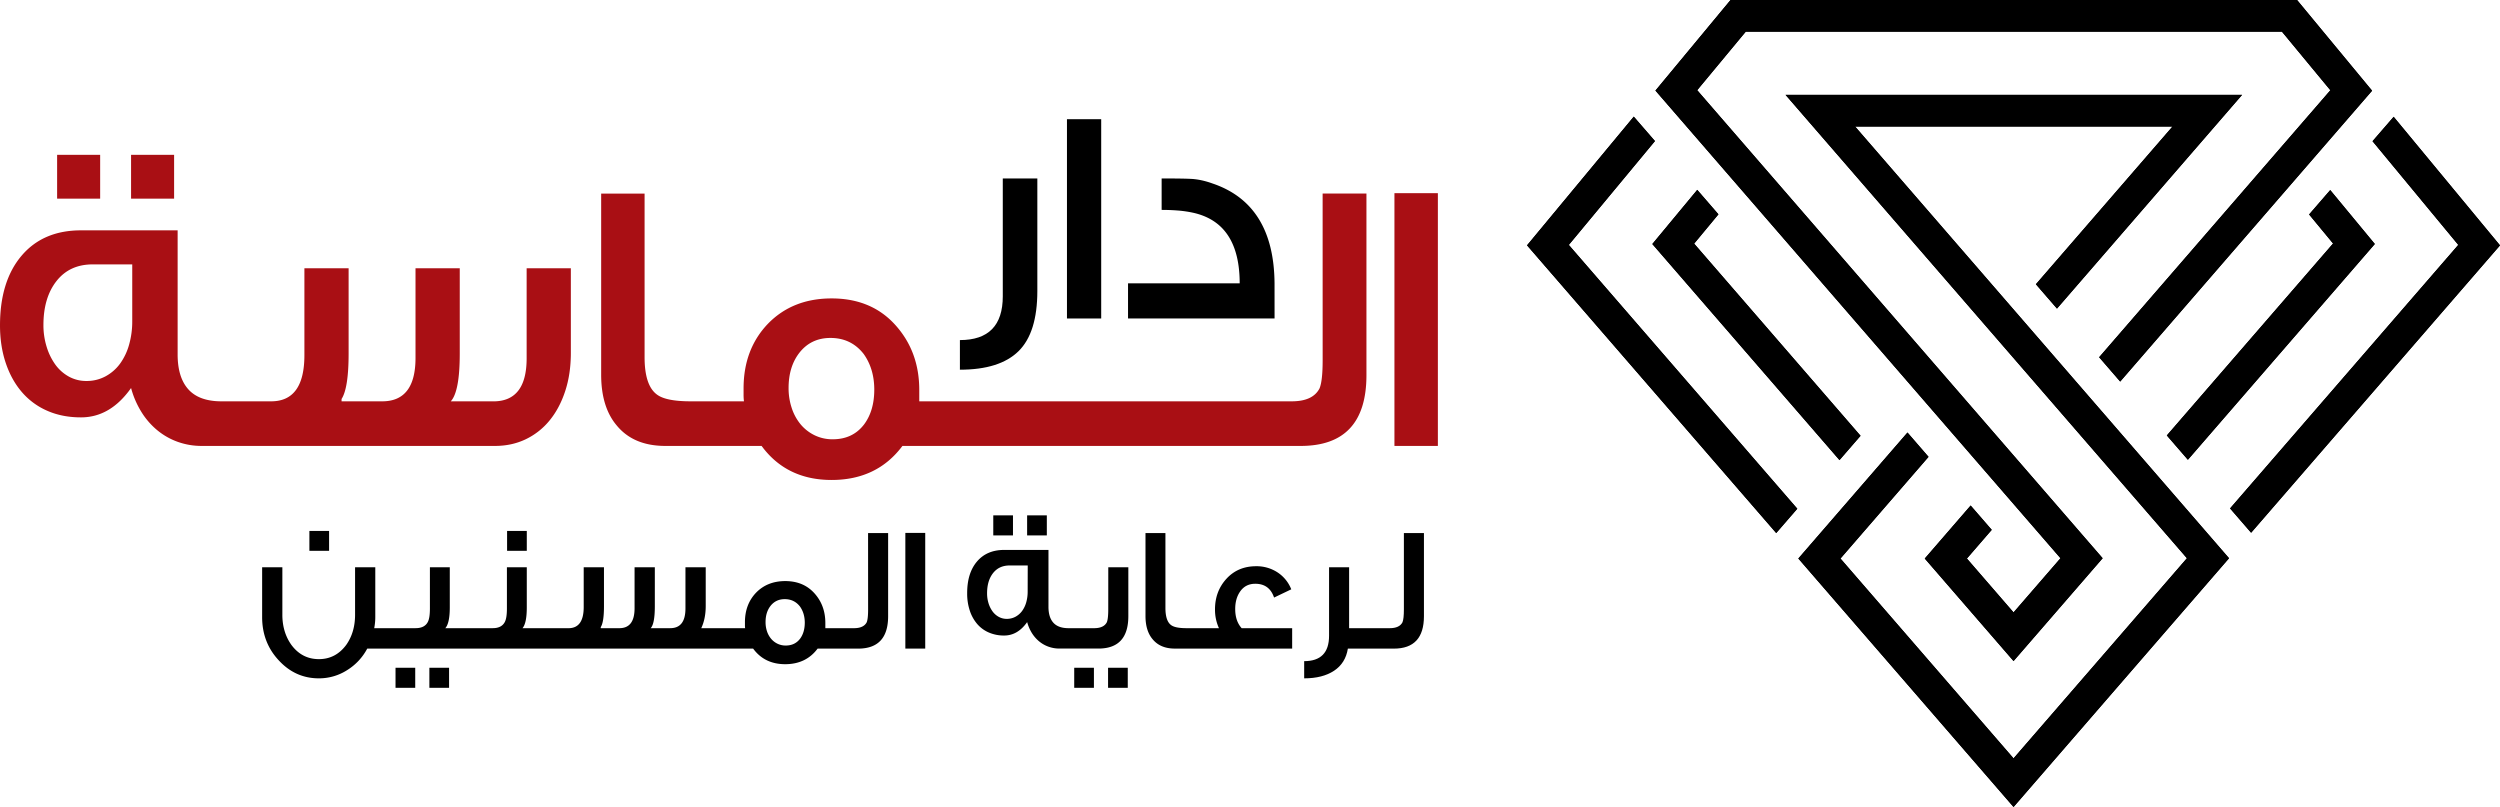 <svg id="Layer_1" data-name="Layer 1" xmlns="http://www.w3.org/2000/svg" xmlns:xlink="http://www.w3.org/1999/xlink" viewBox="0 0 3577.83 1154.94"><defs><style>.cls-1{clip-rule:evenodd;}.cls-2{fill-rule:evenodd;}.cls-3{clip-path:url(#clip-path);}.cls-4{fill:#a90f14;}</style><clipPath id="clip-path" transform="translate(-40.85 -38.2)"><path class="cls-1" d="M2405.56,387.42l64.27-77.5,30.31,35-34.78,41.94,238.16,275-30.13,34.79L2405.56,387.42M2286,388.72l327,377.53-30.16,34.8L2226.24,389.3,2379,205.12l30.31,34.95Zm1273-.05-122.74-148.4,30.24-34.91,152.18,184L3262.49,800.6l-30.13-34.78Zm-179.2-2-34.32-41.54,30.23-34.91,63.81,77.16L3172,696.17l-30.13-34.79Zm-3.87-219.31-69.34-83.86H2539.25l-69.5,83.77L3050,837.1,2922.5,984.25l-127.05-146.7,65.66-75.87,30.17,34.79-35.54,41.08,66.76,77.11,67.18-77.56L2410,167.83,2517.5,38.2h810.73L3435.62,168,3075.1,584.26,3045,549.46ZM2674.79,837.53l247.71,286L3170.63,837.1,2596.24,174h653.29L2984.65,479.82,2954.49,445,3150,219.29H2695.75L3230.88,837.1l-308.38,356-308-355.59,156.2-180.3,30.12,34.8Z"/></clipPath></defs><path class="cls-2" d="M2405.56,387.42l64.27-77.5,30.31,35-34.78,41.94,238.16,275-30.13,34.79L2405.56,387.42M2286,388.72l327,377.53-30.16,34.8L2226.24,389.3,2379,205.12l30.31,34.95Zm1273-.05-122.74-148.4,30.24-34.91,152.18,184L3262.49,800.6l-30.13-34.78Zm-179.2-2-34.32-41.54,30.23-34.91,63.81,77.16L3172,696.17l-30.13-34.79Zm-3.87-219.31-69.34-83.86H2539.25l-69.5,83.77L3050,837.1,2922.5,984.25l-127.05-146.7,65.66-75.87,30.17,34.79-35.54,41.08,66.76,77.11,67.18-77.56L2410,167.83,2517.5,38.2h810.73L3435.62,168,3075.1,584.26,3045,549.46ZM2674.79,837.53l247.71,286L3170.63,837.1,2596.24,174h653.29L2984.65,479.82,2954.49,445,3150,219.29H2695.75L3230.88,837.1l-308.38,356-308-355.59,156.2-180.3,30.12,34.8Z" transform="translate(-40.85 -38.2)"/><g class="cls-3"><rect x="2185.39" width="1392.44" height="1154.94"/></g><rect x="442.78" y="759.84" width="28.19" height="28.45"/><rect x="566.05" y="955.65" width="28.19" height="28.7"/><rect x="614.49" y="955.65" width="28.19" height="28.7"/><rect x="725.71" y="759.84" width="28.19" height="28.45"/><path d="M1283.23,910.3q0,13.59-2,18.45-4.37,8.46-18.2,8.46h-41v-7.43q0-25.38-15.89-42.8-15.63-17.18-41.52-17.17-25.62,0-41.77,16.65-15.9,16.66-15.89,42.29V933a34.34,34.34,0,0,0,.25,4.23h-62.78q6.39-13.58,6.4-31.78V850.07h-29V909q0,28.2-21.78,28.19H972.1q5.89-6.4,5.9-31.27V850.07H949v58.69q0,28.46-21.79,28.45H900.6v-1.54q4.62-7.17,4.61-29.73V850.07h-29V907q0,30.24-21.78,30.24H788.6q6.15-7.17,6.15-29.73V850.07H766.31V909q0,13.83-3.08,19.48-4.62,8.71-17.17,8.71H678.15q6.39-7.17,6.4-29.73V850.07H656.11V909q0,13.83-3.08,19.48-4.6,8.71-17.43,8.71H576.4a83,83,0,0,0,1.54-15.89V850.07H549V918q0,25.11-12.56,43-15.12,20.51-39.21,20.51-24.34,0-39.46-20.51-12.83-18.19-12.82-43V850.07H416v71.25q0,36.9,24.35,62.53Q463.89,1009,497.21,1009a74.59,74.59,0,0,0,40.5-11.79,80.59,80.59,0,0,0,28.7-30.75H1118.7q16.4,22.29,45.87,22.29,29.73,0,46.39-22.29h57.92q43,0,43-46.39V801.12h-28.7Zm-97.39,42q-7.42,9.75-20.5,9.74a26.57,26.57,0,0,1-12-2.69,27.81,27.81,0,0,1-9.1-7.18,32.66,32.66,0,0,1-5.77-10.63,41,41,0,0,1-2-13.07q0-13.59,6.66-22.56,7.7-10.25,20.76-10.25,13.59,0,21.79,10.51,6.92,9.74,6.92,23.32Q1192.51,943.37,1185.84,952.33Z" transform="translate(-40.85 -38.2)"/><rect x="1295.68" y="762.66" width="28.45" height="165.56"/><rect x="1469.95" y="737.55" width="28.19" height="28.7"/><rect x="1421.51" y="737.55" width="28.19" height="28.7"/><rect x="1585.79" y="955.65" width="28.19" height="28.7"/><path d="M1626.9,910.3q0,13.59-2.05,18.45-4.36,8.46-18.2,8.46H1570q-14.61,0-21.65-7.82t-7-22.93V825.21H1478q-24.87,0-39,16.66T1425,887.49a77,77,0,0,0,3.71,24.48,56.55,56.55,0,0,0,10.51,19.09,46,46,0,0,0,16.66,12.3,54.22,54.22,0,0,0,22.17,4.36q19.21,0,32.8-19.22a58.66,58.66,0,0,0,6.67,15.5,49.05,49.05,0,0,0,10.37,12,44.73,44.73,0,0,0,13.46,7.68,46.15,46.15,0,0,0,15.89,2.7h55.61q42.79,0,42.8-46.39v-70h-28.7Zm-115.33-25.63a55.62,55.62,0,0,1-2,15.38,39.1,39.1,0,0,1-5.89,12.43,28.7,28.7,0,0,1-9.49,8.33,25.77,25.77,0,0,1-12.55,3.07,23.37,23.37,0,0,1-11.67-3,27.06,27.06,0,0,1-8.84-7.94,40.12,40.12,0,0,1-5.64-11.66,47.56,47.56,0,0,1-2-14.1q0-17.93,8.59-28.83t23.71-10.89h25.88Z" transform="translate(-40.85 -38.2)"/><rect x="1537.35" y="955.65" width="28.19" height="28.7"/><path d="M1808.6,909.79q0-14.87,6.92-24.86,7.7-11.28,21.78-11.28,20.25,0,26.91,19.74l24.61-11.79A51.42,51.42,0,0,0,1869,857.25a54.66,54.66,0,0,0-30.37-8.71q-26.14,0-42.55,17.93t-16.4,43.83a63.78,63.78,0,0,0,5.64,26.91h-46.39q-16.14,0-22-4.36-8.2-5.9-8.2-24.6V801.12H1680.2V919.78q0,21.29,10.26,33.32,11,13.32,31.77,13.33H1890.1V937.21h-72.27Q1808.61,927,1808.6,909.79Z" transform="translate(-40.85 -38.2)"/><path d="M2050,801.12V910.3q0,13.59-2,18.45-4.37,8.46-18.2,8.46h-58.18V850.07h-28.7V948q0,36.39-35.62,36.4V1009q26.38,0,42.8-10.89t19.73-31.65h65.87q43,0,43-46.39V801.12Z" transform="translate(-40.85 -38.2)"/><rect class="cls-4" x="81.75" y="221.58" width="61.59" height="62.71"/><rect class="cls-4" x="187.58" y="221.58" width="61.59" height="62.71"/><path class="cls-4" d="M794.54,551q0,61.6-47.6,61.6h-61q12.87-14,12.88-68.31V422.17H635.51V550.39q0,62.16-47.59,62.16H529.68v-3.36q10.08-15.68,10.08-65V422.17H476.49v124.3q0,66.09-47.6,66.08H357.78q-31.9,0-47.31-17.08t-15.4-50.12V367.85H156.76q-54.31,0-85.11,36.4t-30.8,99.67q0,29.12,8.12,53.47t23,41.72A100.56,100.56,0,0,0,108.33,626q21.54,9.53,48.43,9.52,42,0,71.67-42A128.09,128.09,0,0,0,243,627.39a107,107,0,0,0,22.68,26.32,97.94,97.94,0,0,0,29.4,16.79,101.18,101.18,0,0,0,34.72,5.88H749.18q24.08,0,44-9.52A99.32,99.32,0,0,0,827.3,640q14.28-17.36,22.4-42t8.11-54.87V422.17H794.54ZM230.11,497.76a121.65,121.65,0,0,1-4.48,33.6,85,85,0,0,1-12.87,27.15A62.53,62.53,0,0,1,192,576.71a56.37,56.37,0,0,1-27.44,6.72A51.11,51.11,0,0,1,139.12,577a59.15,59.15,0,0,1-19.32-17.36,87,87,0,0,1-12.31-25.47,103.72,103.72,0,0,1-4.48-30.8q0-39.19,18.75-63t51.8-23.79h56.55Z" transform="translate(-40.85 -38.2)"/><path class="cls-4" d="M1933.74,553.75q0,29.68-4.48,40.32-9.52,18.48-39.76,18.48H1356.44V596.31q0-55.44-34.72-93.51-34.15-37.51-90.71-37.52-56,0-91.27,36.4Q1105,538.09,1105,594.07v9.24a73,73,0,0,0,.56,9.24h-76.15q-35.28,0-48.15-9.52-17.94-12.87-17.92-53.76v-234H901.2V574.47q0,46.49,22.4,72.8,24.07,29.12,69.43,29.11h137.75Q1166.6,725.1,1231,725.1q65,0,101.35-48.72h570q94.08,0,94.07-101.35V315.22h-62.71Zm-656.25,91.84q-16.26,21.28-44.8,21.27a58,58,0,0,1-26.32-5.88,60.63,60.63,0,0,1-19.88-15.67,71.26,71.26,0,0,1-12.59-23.24,89.36,89.36,0,0,1-4.48-28.56q0-29.67,14.55-49.27,16.8-22.4,45.36-22.4,29.67,0,47.6,23,15.12,21.29,15.12,51Q1292.05,626,1277.49,645.59Z" transform="translate(-40.85 -38.2)"/><rect class="cls-4" x="1995.63" y="276.45" width="62.15" height="361.73"/><path d="M1525.42,293.56V454.7q0,59.61-26.93,86.1t-83.89,26.49V524.9q61.37,0,61.37-62.69V293.56Z" transform="translate(-40.85 -38.2)"/><path d="M1616.81,494h-49V208.79h49Z" transform="translate(-40.85 -38.2)"/><path d="M1864.92,494H1655.21V443.67H1815q0-86.54-67.1-101.11a161.84,161.84,0,0,0-21.42-3.09q-11.25-.87-23.17-.88v-45q18.54,0,29.8.22t16.11.66a101.94,101.94,0,0,1,11.26,1.77,122.36,122.36,0,0,1,15.23,4.41q88.3,29.58,89.18,143.05Z" transform="translate(-40.85 -38.2)"/></svg>